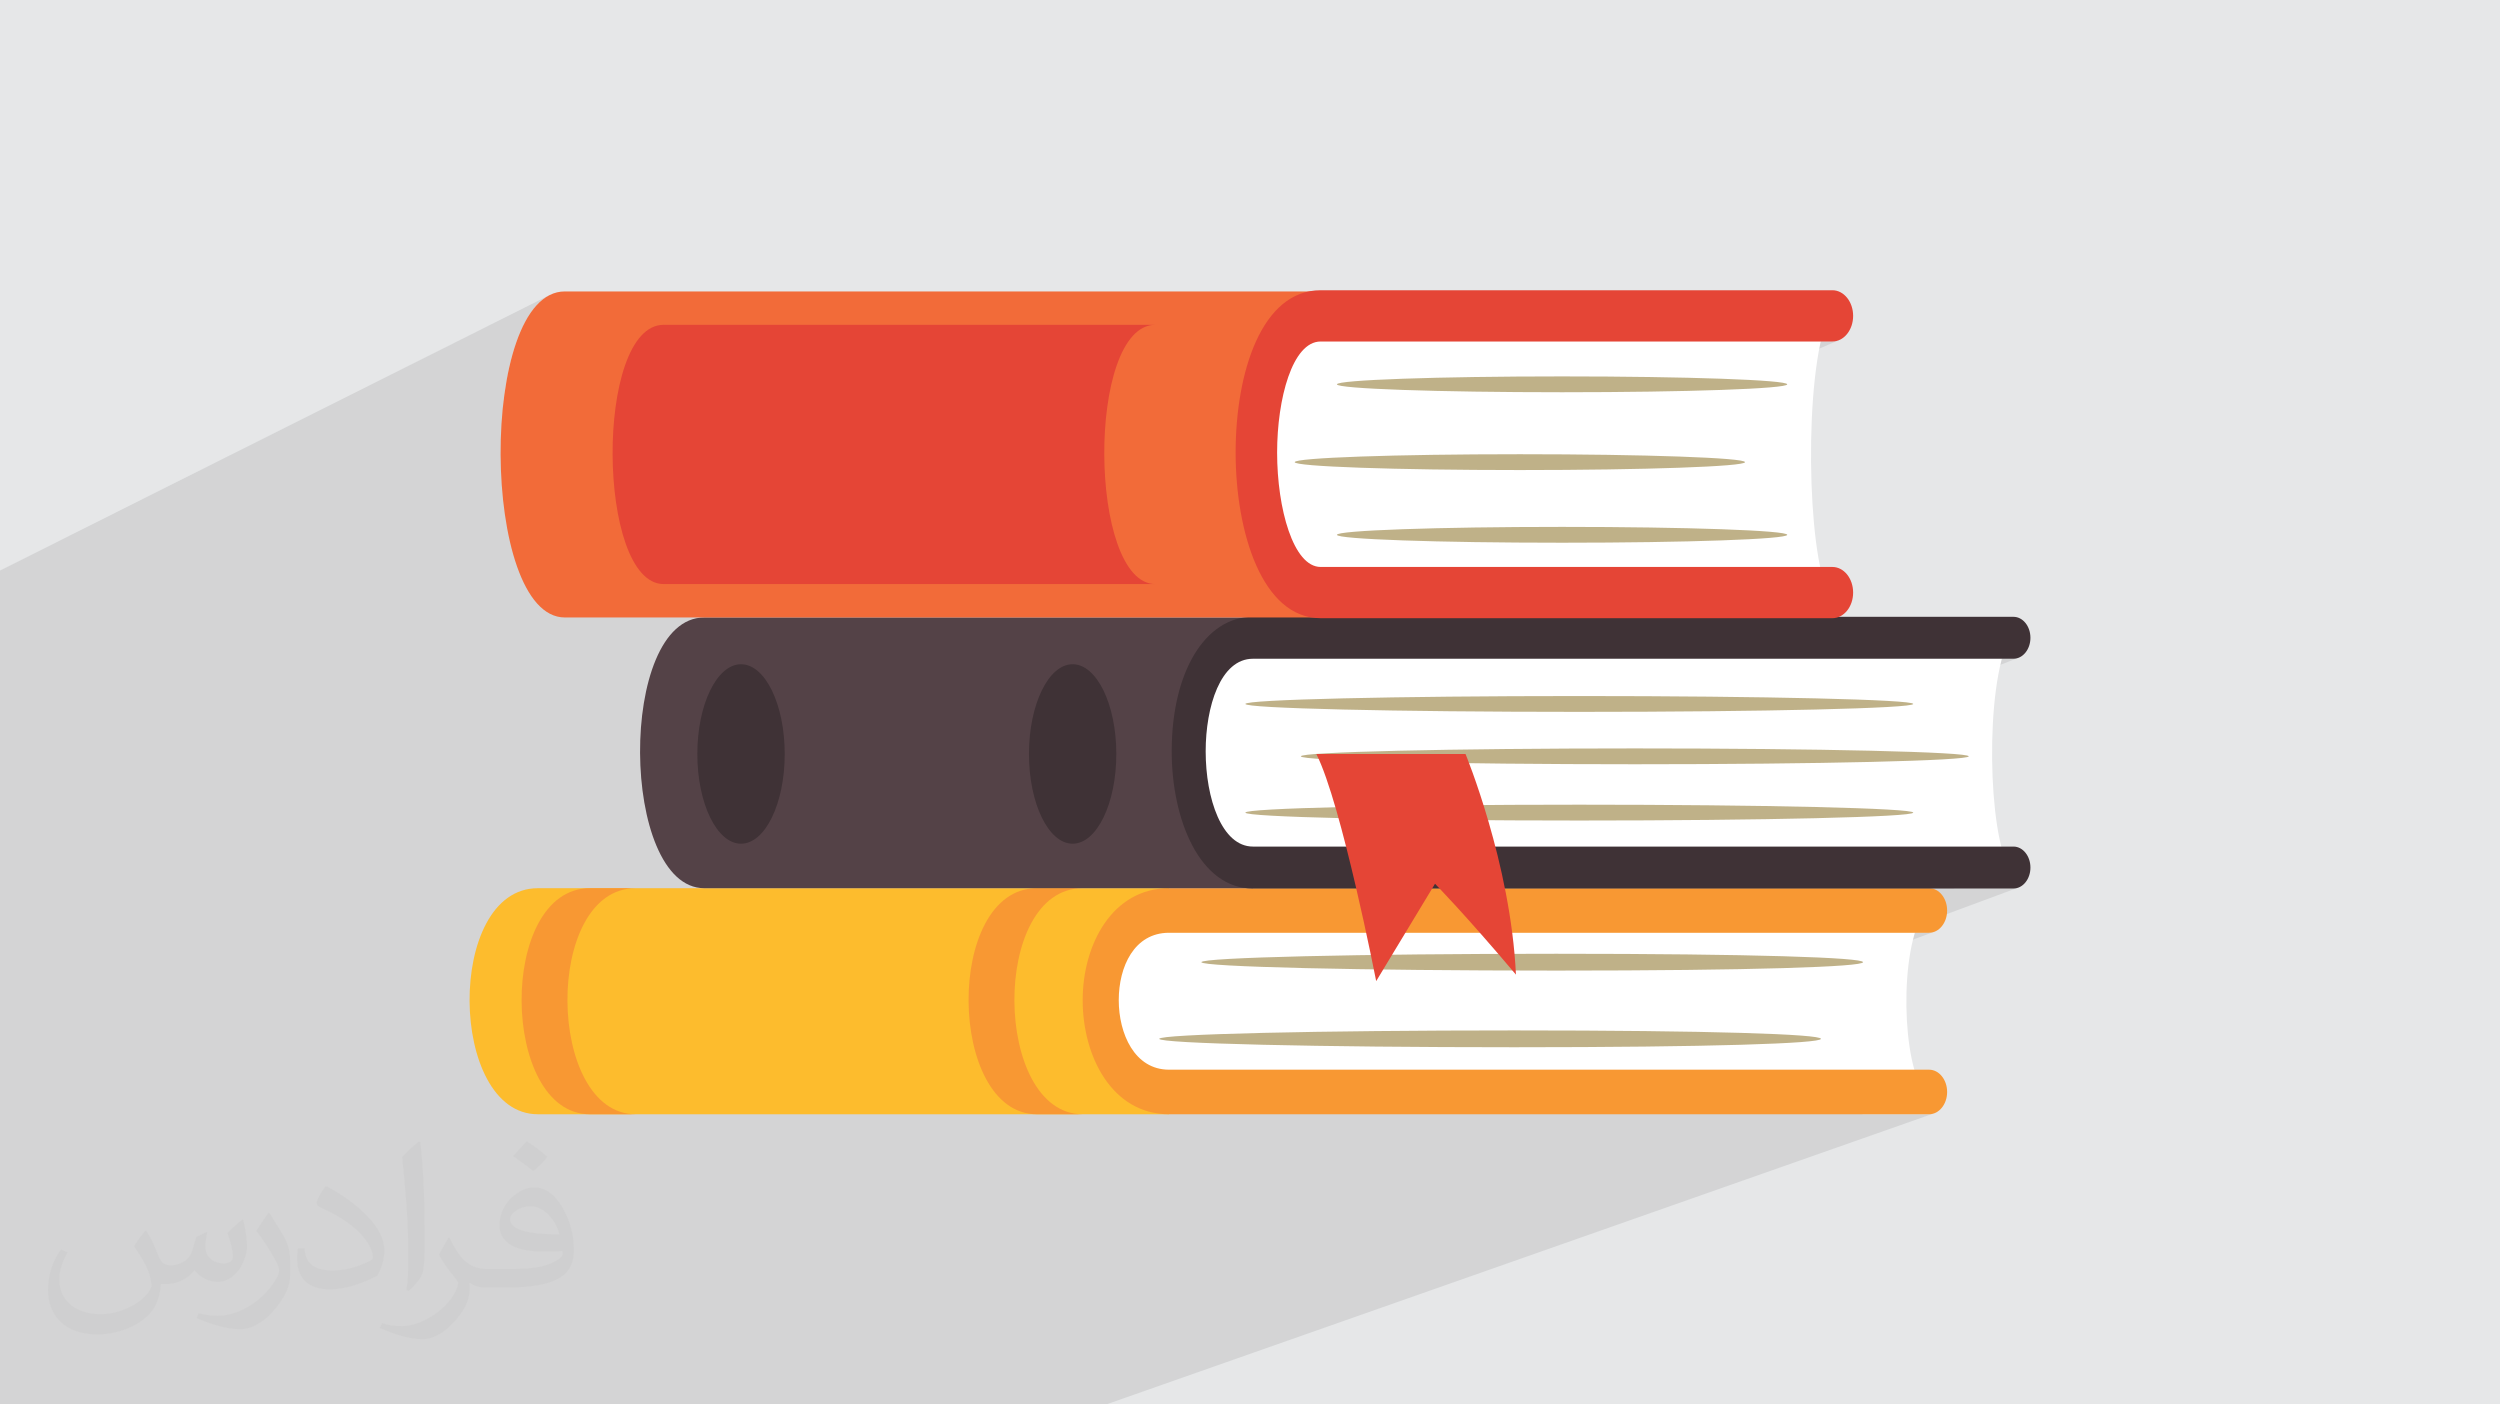 <?xml version="1.0" encoding="UTF-8"?>
<!DOCTYPE svg PUBLIC "-//W3C//DTD SVG 1.1//EN" "http://www.w3.org/Graphics/SVG/1.1/DTD/svg11.dtd">
<!-- Creator: CorelDRAW -->
<svg xmlns="http://www.w3.org/2000/svg" xml:space="preserve" width="94.192mm" height="52.917mm" version="1.1" style="shape-rendering:geometricPrecision; text-rendering:geometricPrecision; image-rendering:optimizeQuality; fill-rule:evenodd; clip-rule:evenodd"
viewBox="0 0 9419.16 5291.66"
 xmlns:xlink="http://www.w3.org/1999/xlink"
 xmlns:xodm="http://www.corel.com/coreldraw/odm/2003">
 <defs>
  <style type="text/css">
   <![CDATA[
    .fil0 {fill:#E6E7E8}
    .fil3 {fill:#FDBC2D;fill-rule:nonzero}
    .fil4 {fill:#F89833;fill-rule:nonzero}
    .fil10 {fill:#F26B39;fill-rule:nonzero}
    .fil9 {fill:#E54536;fill-rule:nonzero}
    .fil6 {fill:#BFB188;fill-rule:nonzero}
    .fil7 {fill:#544247;fill-rule:nonzero}
    .fil8 {fill:#3F3236;fill-rule:nonzero}
    .fil5 {fill:white;fill-rule:nonzero}
    .fil2 {fill:#373435;fill-opacity:0.031}
    .fil1 {fill:#373435;fill-opacity:0.102}
   ]]>
  </style>
 </defs>
 <g id="Layer_x0020_1">
  <polygon class="fil0" points="-0,0 9419.16,0 9419.16,5291.66 -0,5291.66 "/>
  <polygon class="fil1" points="-0,4529.66 -0,4528.67 -0,4489.33 -0,4488.07 -0,4480.55 -0,4476.05 -0,4451.19 -0,4448.84 -0,4407.92 -0,4383.05 -0,4373.95 -0,4368.12 -0,4358.2 -0,4344.36 -0,4343.4 -0,4335.2 -0,4288.82 -0,4275.87 -0,4271.32 -0,4252.23 -0,4245.63 -0,4209.19 -0,4202.69 -0,4200.18 -0,4132.25 -0,4105.88 -0,4012.05 -0,3906.7 -0,3790.43 -0,3756.29 -0,3748.92 -0,3715.44 -0,3553.66 -0,3547.15 -0,3523.26 -0,3457.87 -0,3368.04 -0,3312.68 -0,3249.95 -0,3240.89 -0,2452.36 -0,2441.72 -0,2149.58 2070.65,1111.81 2044.85,1128.38 2021.01,1150.79 1999.13,1178.61 1979.2,1211.37 1961.22,1248.64 1945.18,1289.95 1931.08,1334.86 1918.91,1382.92 1908.66,1433.68 1900.33,1486.69 1897.77,1508.59 2454.77,1234.71 2476.85,1226.54 2500.5,1223.74 2523.6,1223.74 2552.44,1223.74 2586.67,1223.74 2625.94,1223.74 2669.9,1223.74 2718.21,1223.74 2770.51,1223.74 2826.45,1223.74 2885.69,1223.74 2947.87,1223.74 3012.65,1223.74 3079.67,1223.74 3148.58,1223.74 3219.04,1223.74 3290.7,1223.74 3363.2,1223.74 3436.21,1223.74 3509.35,1223.74 3582.3,1223.74 3654.69,1223.74 3726.18,1223.74 3796.42,1223.74 3865.06,1223.74 3931.75,1223.74 3996.14,1223.74 4057.88,1223.74 4116.62,1223.74 4172.01,1223.74 4223.7,1223.74 4271.34,1223.74 4314.58,1223.74 4353.08,1223.74 4272.66,1261.18 4267.83,1265.71 4250.43,1287.83 4234.58,1313.89 4220.27,1343.52 4207.52,1376.37 4196.3,1412.09 4190.91,1433.37 4880.87,1114.86 4864,1123.9 4847.83,1134.4 4832.34,1146.3 4817.53,1159.55 4803.4,1174.08 4789.94,1189.85 4777.16,1206.8 4765.03,1224.86 4753.57,1243.99 4742.77,1264.12 4732.62,1285.2 4731.68,1287.36 4918.17,1201.82 4892.37,1215.88 4868.52,1234.91 4846.64,1258.51 4826.71,1286.32 4808.73,1317.95 4792.69,1353.01 4788.45,1364.48 4947.06,1292.18 4956.32,1289.15 4965.86,1287.3 4975.7,1286.68 6903.83,1286.68 6919.59,1284.72 6934.26,1279.09 6582.67,1431.03 6588.84,1431.34 6610.91,1432.55 6631.33,1433.8 6650.07,1435.09 6667.06,1436.41 6682.25,1437.77 6695.59,1439.16 6707.02,1440.58 6716.49,1442.02 6723.95,1443.49 6729.35,1444.99 6732.63,1446.5 6733.73,1448.04 6732.63,1449.58 6729.35,1451.09 6116.23,1714.7 6130.71,1714.96 6166.24,1715.68 6200.66,1716.46 6233.92,1717.29 6265.97,1718.18 6296.75,1719.12 6326.21,1720.11 6354.3,1721.14 6380.97,1722.23 6406.15,1723.36 6429.8,1724.53 6451.87,1725.74 6472.3,1726.99 6491.03,1728.28 6508.02,1729.6 6523.21,1730.96 6536.55,1732.35 6547.98,1733.77 6557.45,1735.21 6564.91,1736.68 6570.31,1738.18 6573.59,1739.69 6574.69,1741.23 6573.59,1742.77 6570.31,1744.28 6001.54,1985.4 6014.58,1985.46 6056.35,1985.73 6097.39,1986.06 6137.65,1986.47 6177.07,1986.94 6215.59,1987.47 6253.17,1988.07 6289.75,1988.73 6325.27,1989.45 6359.69,1990.23 6392.95,1991.06 6425,1991.95 6455.78,1992.89 6485.25,1993.88 6513.34,1994.92 6540,1996 6565.19,1997.13 6588.84,1998.31 6610.91,1999.52 6631.33,2000.77 6650.07,2002.06 6667.06,2003.38 6682.25,2004.74 6695.59,2006.13 6707.02,2007.55 6716.49,2008.99 6723.95,2010.46 6729.35,2011.96 6732.63,2013.47 6733.73,2015.01 6732.63,2016.55 6729.35,2018.06 6212.05,2232.66 6214.73,2232.66 6281.29,2232.66 6346.69,2232.66 6410.72,2232.66 6473.15,2232.66 6533.77,2232.66 6592.36,2232.66 6648.71,2232.66 6702.58,2232.66 6753.77,2232.66 6802.07,2232.66 6847.24,2232.66 6889.07,2232.66 6652.22,2329.15 6903.83,2329.15 6919.59,2327.19 6934.26,2321.57 6537.87,2481.93 7586.03,2481.93 7598.9,2480.32 7610.89,2475.71 7178.61,2645.78 7182.96,2646.22 7194.02,2647.69 7202.02,2649.17 7206.88,2650.68 7208.52,2652.21 7206.88,2653.75 6774.69,2823.56 6811.77,2824.07 6862.82,2824.84 6912.15,2825.67 6959.68,2826.55 7005.33,2827.49 7049.03,2828.48 7090.69,2829.51 7130.24,2830.59 7167.59,2831.71 7202.67,2832.88 7235.4,2834.09 7265.7,2835.34 7293.48,2836.62 7318.68,2837.94 7341.21,2839.3 7360.99,2840.68 7377.95,2842.1 7392,2843.54 7403.06,2845.01 7411.06,2846.5 7415.92,2848.01 7417.56,2849.55 7415.92,2851.09 6919.28,3042.6 6921.2,3042.65 6958.55,3043.78 6993.63,3044.95 7026.36,3046.16 7056.66,3047.41 7084.44,3048.7 7109.64,3050.02 7132.17,3051.38 7151.95,3052.77 7168.91,3054.19 7182.96,3055.63 7194.02,3057.1 7202.02,3058.6 7206.88,3060.11 7208.52,3061.65 7206.88,3063.19 6669.23,3268.65 6707.4,3268.65 6811.53,3268.65 6912.23,3268.65 7008.92,3268.65 7101.06,3268.65 7188.08,3268.65 7269.42,3268.65 7344.51,3268.65 7412.81,3268.65 7473.74,3268.65 7526.75,3268.65 7571.27,3268.65 7359.62,3347.63 7586.03,3347.63 7598.9,3346.02 7145.01,3514.36 7268.09,3514.36 7281.8,3512.65 6996.16,3618.22 7000.05,3618.77 7008.5,3620.33 7014.55,3621.92 7018.2,3623.53 7019.42,3625.16 7018.2,3626.79 7014.55,3628.4 6315.89,3886.31 6348.73,3886.83 6395.16,3887.65 6439.5,3888.53 6481.73,3889.47 6521.83,3890.47 6559.78,3891.51 6595.57,3892.61 6629.18,3893.76 6660.59,3894.96 6689.78,3896.2 6716.74,3897.49 6741.44,3898.82 6763.88,3900.19 6784.03,3901.59 6801.88,3903.03 6817.4,3904.51 6830.59,3906.02 6841.41,3907.56 6849.86,3909.12 6855.92,3910.72 6859.57,3912.33 6860.79,3913.97 6859.57,3915.6 6855.92,3917.21 6313.22,4114.23 6383.91,4114.23 6487.07,4114.23 6586.98,4114.23 6683.11,4114.23 6774.93,4114.23 6861.9,4114.23 6943.5,4114.23 7019.2,4114.23 7088.47,4114.23 7150.78,4114.23 7205.59,4114.23 7252.38,4114.23 7015.43,4198.13 7268.09,4198.13 7281.8,4196.42 4167.18,5291.66 4159.05,5291.66 3927.02,5291.66 3069.91,5291.66 3066.25,5291.66 2508.86,5291.66 2505.42,5291.66 2468.4,5291.66 2460.46,5291.66 2352.91,5291.66 2345.54,5291.66 2150.04,5291.66 1950.82,5291.66 1529.22,5291.66 1462.05,5291.66 1414.37,5291.66 1375.4,5291.66 1373.39,5291.66 1327.89,5291.66 1230.45,5291.66 1086.7,5291.66 1084.74,5291.66 1071.99,5291.66 1052.63,5291.66 822.04,5291.66 493.18,5291.66 491.31,5291.66 453.22,5291.66 445.83,5291.66 424.24,5291.66 307.8,5291.66 244.38,5291.66 233.88,5291.66 -0,5291.66 -0,5280.76 -0,5275.01 -0,5262.9 -0,5240.02 -0,5239.01 -0,5185.19 -0,5171.54 -0,5164.19 -0,5126.84 -0,5122.98 -0,5107.69 -0,5099.22 -0,5045.37 -0,5039.24 -0,5024.63 -0,5011.9 -0,4998.28 -0,4981.15 -0,4935.56 -0,4885.86 -0,4871.98 -0,4856.08 -0,4809.7 -0,4808.69 -0,4680.49 -0,4625.84 -0,4612.45 "/>
  <path class="fil2" d="M550.85 4636.82c17.98,27.25 29.64,53.44 41.02,82.55 8.46,16.94 12.95,48.16 52.65,48.16 11.63,0 28.32,-3.43 43.13,-11.63 16.66,-8.74 29.36,-21.97 35.99,-42.06l15.87 -53.44 38.63 -19.05 2.64 2.64c-5.28,20.12 -6.6,39.42 -6.6,54.51 0,44.7 38.63,61.65 69.32,61.65 17.98,0 34.14,-8.74 34.14,-25.15 0,-21.16 -8.99,-57.15 -20.65,-89.43 17.98,-17.98 35.99,-35.99 56.62,-50.55l3.17 1.6c8.99,38.1 14.02,75.67 14.02,100.81 0,24.61 -10.85,51.87 -19.84,69.6 -18.52,34.92 -51.33,62.71 -91.01,62.71 -30.15,0 -63.75,-15.09 -86.79,-43.13l-1.32 0c-21.69,27 -55.3,51.33 -109.02,51.33l-16.66 0c-2.64,35.46 -10.31,60.58 -21.97,83.08 -32,62.43 -127,106.63 -216.43,106.63 -124.36,0 -186.79,-71.7 -186.79,-167.21 0,-59 19.3,-113.77 48.95,-152.65l24.33 10.06c-18.52,35.46 -30.96,68.78 -30.96,101.6 0,89.43 72.77,132.03 156.64,132.03 77.8,0 174.09,-49.48 191.57,-106.88 -6.6,-62.71 -30.15,-92.07 -66.14,-149.22 10.85,-19.05 24.87,-38.1 42.34,-58.47l3.17 0 0 0 0 0 -0.02 -0.09zm1434.31 -336.55c26.19,16.41 51.87,35.71 76.99,57.94 -14.02,19.84 -31.5,37.85 -53.19,53.72 -25.15,-20.37 -50.27,-37.85 -75.95,-56.36 17.45,-19.58 34.67,-38.35 52.12,-55.3l0 0 0 0 0 0 0 0 0 0 0.03 0zm13.49 244.48c-42.34,0 -76.99,27.79 -76.99,48.41 0,44.2 84.66,57.94 186,57.4 -12.7,-51.87 -57.15,-105.84 -109.02,-105.84l0.01 0.03zm-95 236.55c55.04,0 103.2,-1.6 139.95,-10.85 41.02,-10.31 75.67,-30.96 75.67,-45.24 0,-3.71 0,-8.2 -1.32,-11.91 -23.01,2.11 -49.48,2.11 -72.49,2.11 -74.6,0 -131.75,-16.94 -154.25,-58.75 -5.56,-11.63 -9.52,-24.61 -9.52,-39.42 0,-40.49 17.45,-79.91 48.16,-107.16 25.65,-22.48 53.97,-36.5 82.8,-36.5 52.12,0 93.65,41.81 122.76,107.7 15.87,35.99 26.72,77.52 26.72,129.92 0,34.92 -9.52,64.29 -31.22,85.98 -40.49,39.17 -115.09,53.97 -229.39,53.97l-51.87 0 0 0 -13.49 0c-28.32,0 -48.69,-5.03 -64.82,-17.45l-2.64 0c0.79,6.6 1.32,12.95 1.32,19.05 0,25.65 -8.46,58.47 -25.65,84.66 -50.8,75.41 -105.84,108.2 -153.47,108.2 -48.16,0 -107.16,-18.52 -160.35,-42.6l9.52 -18.52c17.2,7.14 41.02,11.91 73.81,11.91 85.98,0 198.96,-82.55 212.98,-163.25 -3.17,-6.6 -8.99,-15.34 -17.2,-24.61 -25.15,-29.9 -41.02,-54.76 -55.83,-80.95 12.7,-25.15 24.33,-45.24 35.18,-63.5l4.5 -0.53c36.78,74.88 70.1,117.73 144.45,117.73l11.63 0 0 0 53.97 0 0 0 0 0 0 0 0 0 0 0 0.09 0.01zm-372.54 79.12c6.35,-34.39 6.88,-73.02 6.88,-109.02l0 -53.44c0,-99.75 -12.7,-244.73 -23.01,-339.19 17.98,-19.3 43.13,-42.06 62.97,-57.4l5.82 1.6c13.49,118.8 16.66,256.39 16.66,383.64 0,33.35 -1.32,65.89 -4.5,89.69 -1.85,30.15 -19.3,52.91 -56.62,87.83l-8.2 -3.71zm-383.38 -157.43c1.85,46.84 24.87,83.62 105.31,83.62 50.01,0 92.33,-12.95 139.17,-35.18 8.46,-3.71 12.95,-8.74 12.95,-12.95 0,-29.36 -22.48,-68.25 -60.32,-103.71 -36.78,-33.35 -85.47,-62.71 -130.96,-82.3 -15.62,-6.6 -20.65,-13.49 -20.65,-20.12 0,-13.49 17.98,-41.81 32.82,-62.18l5.03 -0.53c52.12,27.25 110.34,67.74 153.47,112.7 39.17,41.53 63.5,83.62 63.5,129.39 0,33.86 -10.31,65.61 -27,95.25 -57.15,28.83 -118.01,50.8 -178.33,50.8 -73.28,0 -123.29,-34.39 -123.29,-115.09 0,-8.74 0,-22.22 3.17,-39.7l25.15 0 0 0 0 0 0 0 0 0 0 0 -0.02 0zm-132.57 -133.1l45.52 73.56c16.66,27.25 32.28,56.9 32.28,103.71l0 59.79c0,48.41 -30.96,100.28 -80.95,151.61 -39.17,34.67 -73.81,49.48 -105.84,49.48 -47.62,0 -102.13,-14.81 -165.1,-41.81l7.14 -18.52c19.84,5.28 42.85,9.78 71.17,9.78 90.5,-0.53 183.08,-66.67 225.42,-147.37 5.03,-9.27 6.88,-17.98 6.88,-24.08 0,-9.27 -5.03,-19.58 -8.99,-28.83 -23.01,-43.38 -48.69,-83.08 -76.99,-119.86 14.81,-23.29 29.64,-45.77 45.77,-68l3.71 0.53 0 0 0 0 0 0 0 0 0 0 -0.02 0.01z"/>
  <g id="_1471643628112">
   <path class="fil3" d="M4404.45 3346.46c0,0 -1855.31,0 -2378.06,0 -348.38,0 -337.45,851.67 0,851.67 541.47,0 2378.06,0 2378.06,0l0 -851.67z"/>
   <path class="fil4" d="M2222.46 3346.46c48.37,0 106.85,0 172.7,0 -348.41,0 -337.48,851.67 0,851.67 -65.31,0 -123.51,0 -172.7,0 -337.55,0 -348.48,-851.67 0,-851.67z"/>
   <path class="fil4" d="M3906.57 3346.46c48.36,0 106.71,0 172.56,0 -348.41,0 -337.48,851.67 0,851.67 -65.17,0 -123.65,0 -172.56,0 -337.62,0 -348.55,-851.67 0,-851.67z"/>
   <path class="fil5" d="M4404.45 3430.46c463.31,0 2337.75,0 2847.93,0 -101.11,146.49 -84.71,589.83 0,683.77 -454.44,0 -2368.36,0 -2847.93,0 -337.62,0 -348.55,-683.77 0,-683.77z"/>
   <path class="fil6" d="M4526.46 3625.16c0,17.49 598.58,31.69 1337.2,31.69 738.49,0 1155.76,-14.2 1155.76,-31.69 0,-17.51 -417.27,-31.72 -1155.76,-31.72 -738.62,0 -1337.2,14.21 -1337.2,31.72z"/>
   <path class="fil6" d="M4367.69 3913.97c0,17.49 598.72,31.69 1337.21,31.69 738.49,0 1155.89,-14.2 1155.89,-31.69 0,-17.59 -417.4,-31.72 -1155.89,-31.72 -738.49,0 -1337.21,14.13 -1337.21,31.72z"/>
   <path class="fil4" d="M4404.45 4198.13l2863.64 0c37.57,0 68.04,-37.63 68.04,-83.9 0,-46.39 -30.47,-84.02 -68.04,-84.02l-2863.64 0c-130.07,0 -189.37,-135.84 -189.37,-262.02 0,-126.36 58.48,-253.83 189.37,-253.83l2863.64 0c37.57,0 68.04,-37.62 68.04,-84 0,-46.27 -30.47,-83.9 -68.04,-83.9l-2863.64 0c-213.55,0 -325.32,212.18 -325.32,421.73 0,213.65 111.77,429.94 325.32,429.94z"/>
   <path class="fil7" d="M4720.61 2326.42c0,0 -1575.08,0 -2066.95,0 -327.91,0 -317.66,1020.04 0,1020.04 509.36,0 2066.95,0 2066.95,0l0 -1020.04z"/>
   <path class="fil8" d="M3876.78 2840.72c0,186.68 73.78,338.09 164.5,338.09 91,0 164.64,-151.41 164.64,-338.09 0,-186.77 -73.64,-338.11 -164.64,-338.11 -90.72,0 -164.5,151.34 -164.5,338.11z"/>
   <path class="fil8" d="M2627.3 2840.72c0,186.68 73.78,338.09 164.64,338.09 90.99,0 164.64,-151.41 164.64,-338.09 0,-186.77 -73.65,-338.11 -164.64,-338.11 -90.86,0 -164.64,151.34 -164.64,338.11z"/>
   <path class="fil5" d="M4720.61 2402.94c435.99,0 2370.54,0 2850.66,0 -95.23,185.49 -79.79,746.72 0,865.71 -427.65,0 -2399.23,0 -2850.66,0 -317.53,0 -327.91,-865.71 0,-865.71z"/>
   <path class="fil6" d="M4901.1 2849.55c0,16.49 563.33,29.88 1258.23,29.88 694.9,0 1258.23,-13.39 1258.23,-29.88 0,-16.48 -563.33,-29.79 -1258.23,-29.79 -694.9,0 -1258.23,13.31 -1258.23,29.79z"/>
   <path class="fil6" d="M4692.06 2652.21c0,16.49 563.32,29.88 1258.23,29.88 694.9,0 1258.23,-13.39 1258.23,-29.88 0,-16.39 -563.33,-29.78 -1258.23,-29.78 -694.91,0 -1258.23,13.39 -1258.23,29.78z"/>
   <path class="fil6" d="M4692.06 3061.65c0,16.49 563.32,29.8 1258.23,29.8 694.9,0 1258.23,-13.31 1258.23,-29.8 0,-16.49 -563.33,-29.88 -1258.23,-29.88 -694.91,0 -1258.23,13.39 -1258.23,29.88z"/>
   <path class="fil8" d="M4720.61 3347.63l2865.42 0c35.25,0 63.94,-35.43 63.94,-78.98 0,-43.64 -28.69,-79.08 -63.94,-79.08l-2865.42 0c-116.95,0 -178.03,-180.58 -178.03,-358.96 0,-167.92 55.61,-348.68 178.03,-348.68l2865.42 0c35.25,0 63.94,-35.44 63.94,-78.99 0,-43.64 -28.69,-79 -63.94,-79l-2865.42 0c-180.21,0 -306.05,208.28 -306.05,506.67 0,256.92 105.2,517.02 306.05,517.02z"/>
   <path class="fil9" d="M5521.54 2840.72c0,0 170.11,410.81 190.05,831.36 -194.01,-229.87 -304.96,-342.39 -304.96,-342.39l-221.61 366.8c0,0 -130.62,-669.92 -225.58,-855.77 209.87,0 562.1,0 562.1,0z"/>
   <path class="fil10" d="M4975.7 1098.01c0,0 -2355.65,0 -2847.52,0 -327.91,0 -317.61,1228.41 0,1228.41 509.5,0 2847.52,0 2847.52,0l0 -1228.41z"/>
   <path class="fil9" d="M2500.5 1223.74c214.51,0 1468.51,0 1852.58,0 -260.83,0 -252.63,976.85 0,976.85 -380.93,0 -1631.37,0 -1852.58,0 -252.49,0 -260.69,-976.85 0,-976.85z"/>
   <path class="fil5" d="M4975.7 1190.11c435.99,0 1433.12,0 1913.37,0 -95.23,223.39 -79.79,899.33 0,1042.55 -427.65,0 -1462.08,0 -1913.37,0 -317.66,0 -327.91,-1042.55 0,-1042.55z"/>
   <path class="fil6" d="M5037.05 1448.04c0,16.5 379.83,29.79 848.34,29.79 468.5,0 848.34,-13.29 848.34,-29.79 0,-16.49 -379.84,-29.88 -848.34,-29.88 -468.51,0 -848.34,13.39 -848.34,29.88z"/>
   <path class="fil6" d="M5037.05 2015.01c0,16.49 379.83,29.78 848.34,29.78 468.5,0 848.34,-13.29 848.34,-29.78 0,-16.49 -379.84,-29.89 -848.34,-29.89 -468.51,0 -848.34,13.4 -848.34,29.89z"/>
   <path class="fil6" d="M4878.01 1741.23c0,16.49 379.83,29.78 848.34,29.78 468.51,0 848.34,-13.29 848.34,-29.78 0,-16.49 -379.83,-29.88 -848.34,-29.88 -468.51,0 -848.34,13.39 -848.34,29.88z"/>
   <path class="fil9" d="M4975.7 2329.15l1928.13 0c43.18,0 78.15,-43.19 78.15,-96.49 0,-53.39 -34.97,-96.57 -78.15,-96.57l-1928.13 0c-102.61,0 -163.95,-219.11 -163.95,-430.95 0,-202.89 57.51,-418.46 163.95,-418.46l1928.13 0c43.18,0 78.15,-43.27 78.15,-96.57 0,-53.3 -34.97,-96.57 -78.15,-96.57l-1928.13 0c-221.21,0 -320.26,307.22 -320.26,611.6 0,300.58 100.15,624.01 320.26,624.01z"/>
  </g>
 </g>
</svg>

